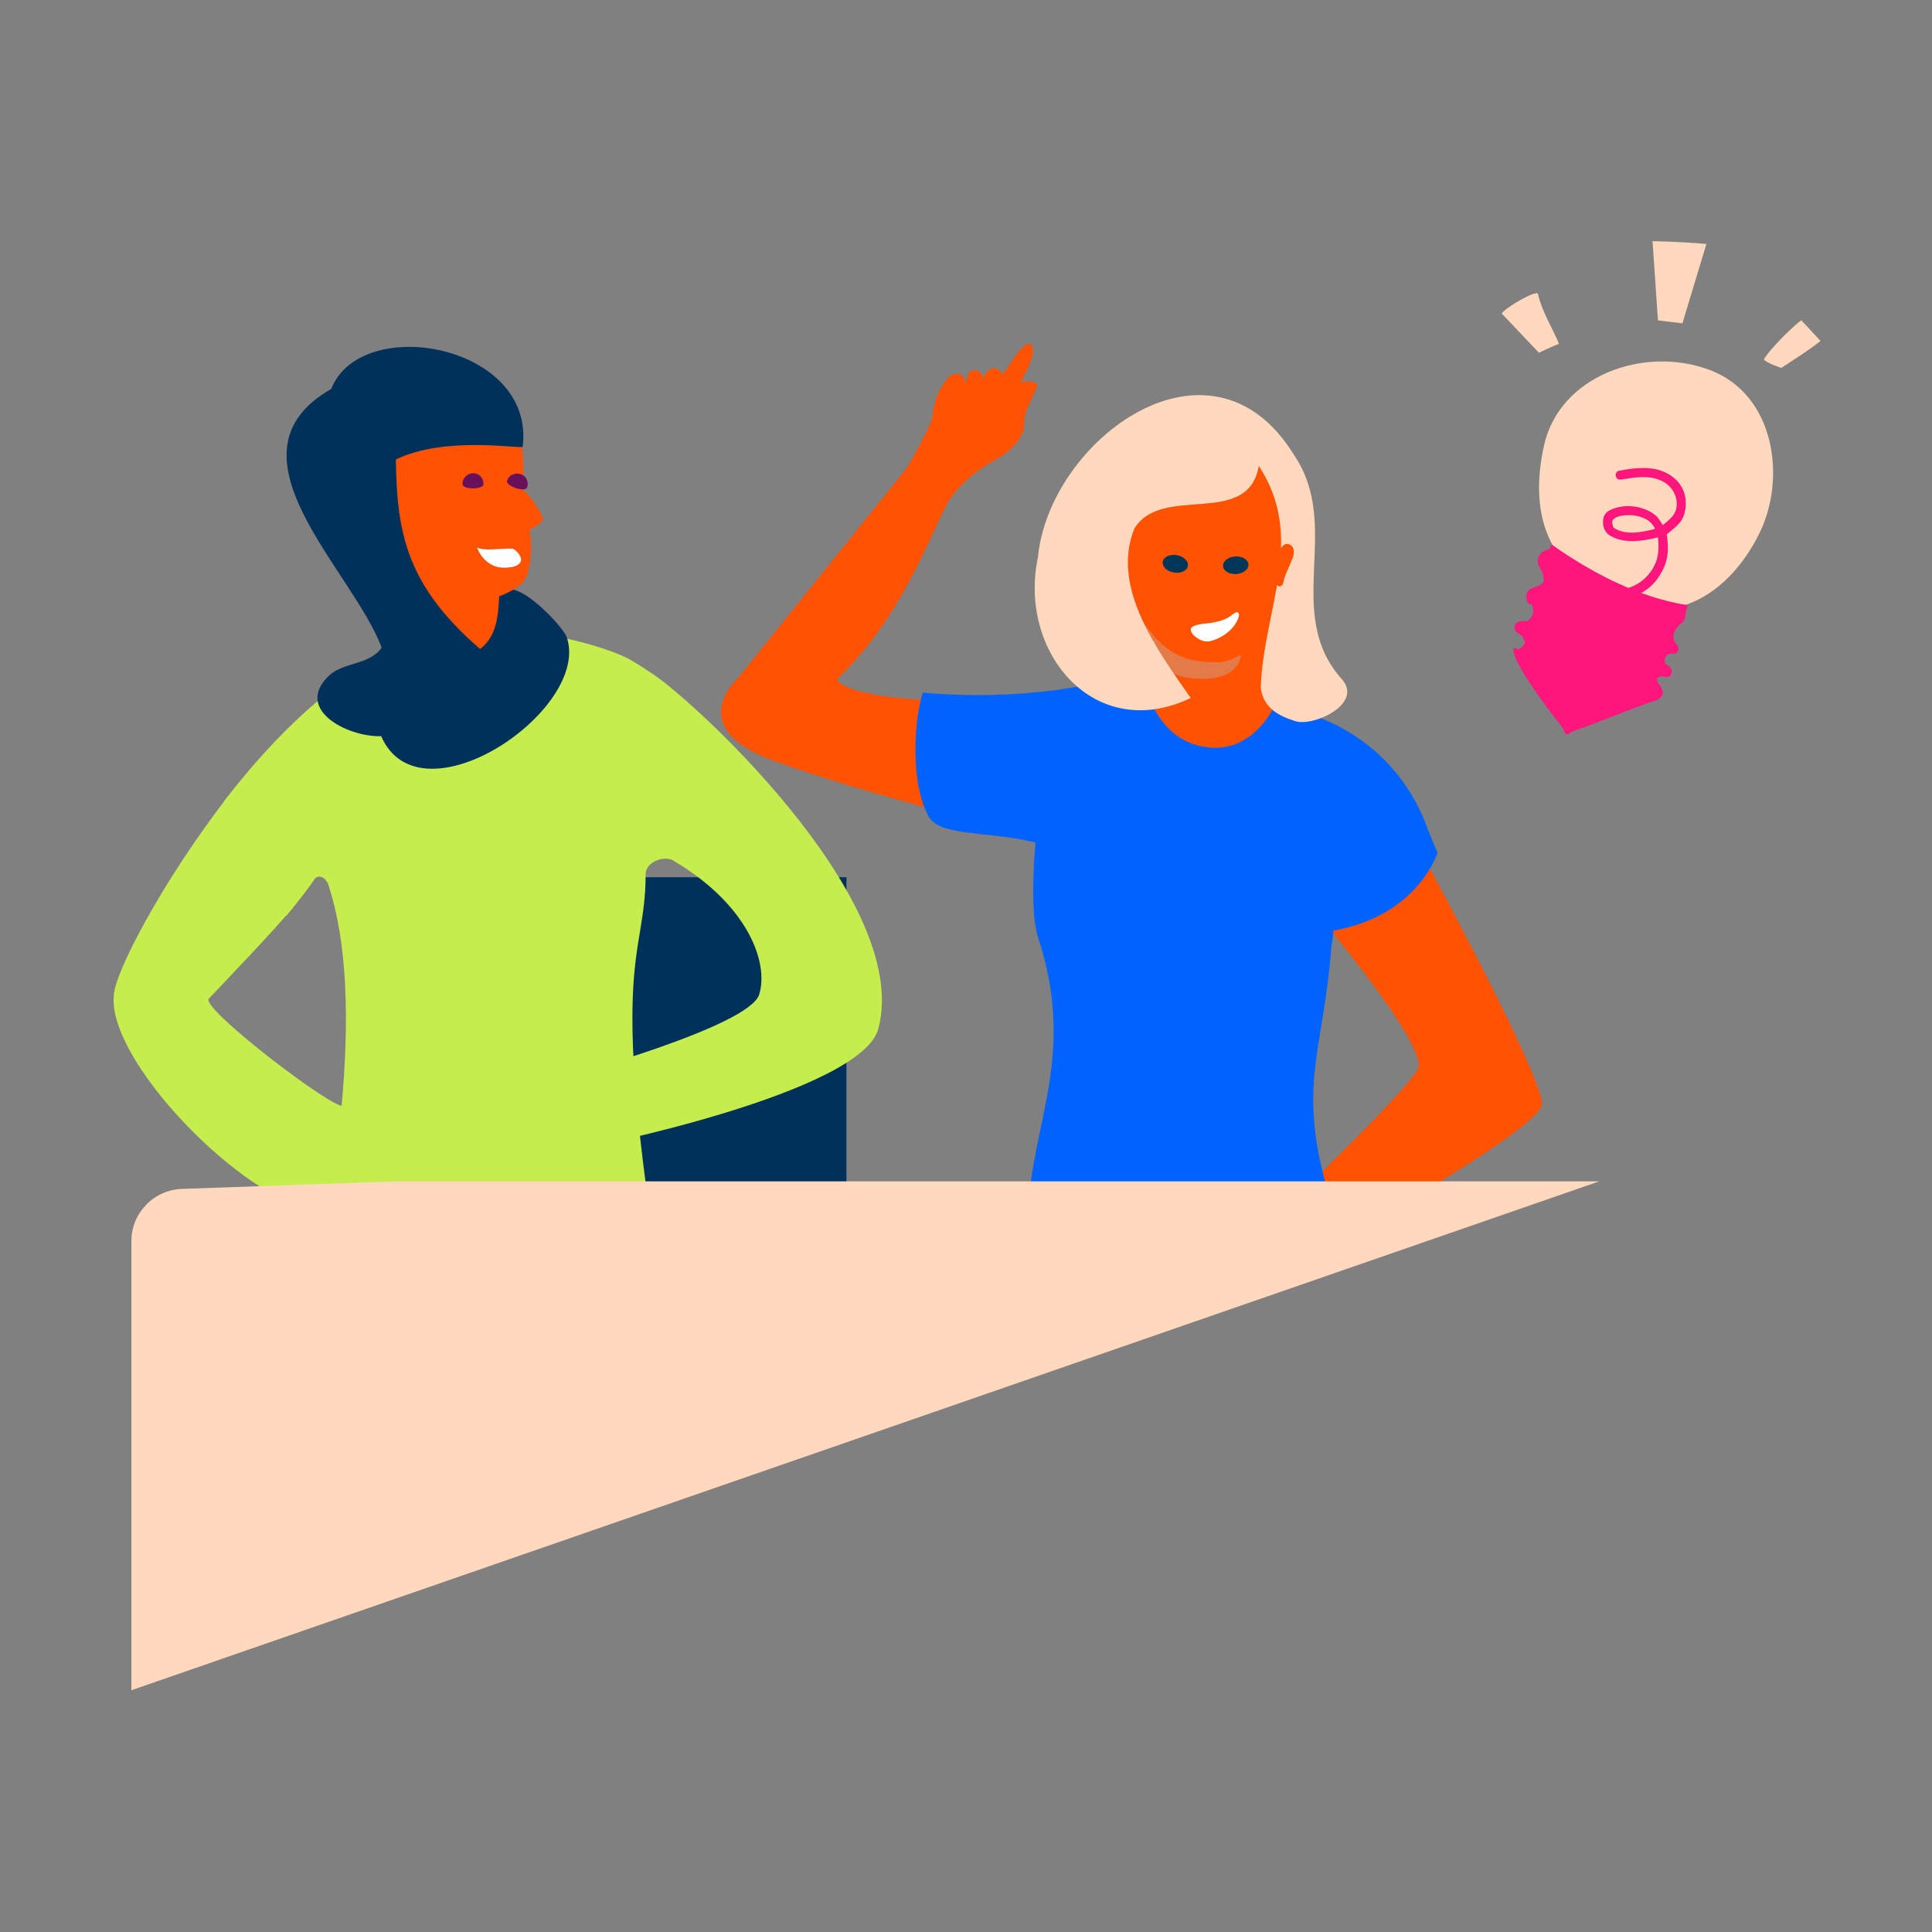 <?xml version="1.0" encoding="UTF-8"?>
<svg width="480px" height="480px" viewBox="0 0 480 480" version="1.1" xmlns="http://www.w3.org/2000/svg" xmlns:xlink="http://www.w3.org/1999/xlink">
    <rect x="0" y="0" width="480" height="480" fill="#808080" stroke="none"/>
    <title>illu/alg/wit/Collega's in overleg</title>
    <g id="illu/alg/wit/Collega's-in-overleg" stroke="none" stroke-width="1" fill="none" fill-rule="evenodd">
        <rect id="bounding-box" x="0" y="0" width="480" height="480"></rect>
        <g id="Group" transform="translate(28.223, 59.932)">
            <rect id="Rectangle" fill="#00315A" fill-rule="nonzero" x="72.802" y="158.015" width="109.267" height="81.402"></rect>
            <path d="M20.846,141.589 C20.602,141.345 20.359,141.102 20.116,140.859" id="Path" fill="#EE7203" fill-rule="nonzero"></path>
            <path d="M115.511,102.043 L102.37,96.324 C100.788,96.081 99.449,94.986 99.084,93.404 L92.27,69.92 L69.882,74.057 L74.384,97.055 C74.627,98.515 73.897,100.097 72.559,100.705 L56.862,108.857 C56.862,108.857 90.567,121.998 97.989,121.998 C105.533,121.998 111.252,101.922 111.252,101.922 L115.511,102.043 Z" id="Path" fill="#FF5303" fill-rule="nonzero"></path>
            <path d="M101.275,49.357 C103.343,64.688 100.301,83.305 88.012,87.685 C73.654,92.796 71.22,91.701 58.444,69.434 C49.927,54.589 53.212,34.877 65.258,30.132 C77.304,25.386 99.084,32.444 101.275,49.357 Z" id="Path" fill="#FF5303" fill-rule="nonzero"></path>
            <path d="M128.165,103.869 C122.933,100.948 107.602,96.933 106.263,98.393 C106.263,98.393 102.37,115.063 88.012,114.211 C79.738,113.724 70.125,110.317 65.623,103.869 C51.63,111.413 38.367,124.919 27.416,139.155 C34.108,147.672 41.044,157.042 42.869,167.628 C45.424,164.586 47.736,161.665 49.683,158.867 C50.657,157.042 52.603,157.893 53.334,159.84 C58.201,174.563 58.566,194.032 56.619,215.204 C57.836,221.409 58.687,236.984 53.455,240.391 C45.059,294.781 33.013,282.005 41.409,289.549 C62.216,307.922 136.683,282.37 138.143,272.757 C121.716,176.997 132.181,179.795 132.181,157.285 C132.181,154 137.413,152.175 139.846,154.365 C139.846,154.365 166.494,125.77 128.165,103.869 Z" id="Path" fill="#C5ED4D" fill-rule="nonzero"></path>
            <path d="M56.254,214.717 C55.524,222.991 54.429,231.387 53.09,239.904" id="Path" fill="#C7D64F" fill-rule="nonzero"></path>
            <line x1="59.296" y1="54.224" x2="59.296" y2="54.224" id="Path" fill="#6A0F5A" fill-rule="nonzero"></line>
            <path d="M91.905,60.308 C91.905,61.768 86.673,61.768 86.673,60.308 C86.673,58.848 87.89,57.631 89.35,57.631 C90.81,57.631 91.905,58.848 91.905,60.308 Z" id="Path" fill="#6A0F5A" fill-rule="nonzero"></path>
            <path d="M106.507,68.339 C106.75,68.825 106.628,69.434 106.263,69.799 C104.316,71.381 102.005,72.597 99.693,73.449 C99.328,73.571 98.841,73.692 98.476,73.571 C97.989,73.327 97.746,72.719 97.624,72.111 C97.259,69.799 95.921,62.011 98.963,61.16 C102.005,60.186 105.047,65.662 106.507,68.339 Z" id="Path" fill="#FF5303" fill-rule="nonzero"></path>
            <path d="M102.735,61.16 C102.248,62.498 97.259,60.795 97.746,59.456 C98.233,58.118 99.693,57.388 101.153,57.874 C102.491,58.239 103.221,59.821 102.735,61.16 Z" id="Path" fill="#6A0F5A" fill-rule="nonzero"></path>
            <path d="M112.591,98.393 C111.617,95.594 98.598,81.601 95.799,88.172 C95.556,93.039 95.191,98.15 91.054,101.313 C72.802,85.495 70.368,72.597 70.125,54.224 C82.414,48.262 101.031,51.669 101.64,51.06 C104.803,25.63 61.486,17.842 54.064,36.702 C25.956,52.764 59.296,81.48 66.596,100.948 C63.798,105.207 57.227,104.599 53.699,107.762 C44.573,116.158 57.957,123.215 66.475,122.972 C76.209,145.239 118.674,116.401 112.591,98.393 Z" id="Path" fill="#00315A" fill-rule="nonzero"></path>
            <path d="M101.396,68.095 C104.195,70.407 104.438,78.803 102.37,83.792 C101.396,86.225 92.149,91.092 88.012,88.294 C84.97,86.225 80.833,83.427 78.034,80.871 L101.396,68.095 Z" id="Path" fill="#FF5303" fill-rule="nonzero"></path>
            <path d="M95.677,80.993 C93.244,80.506 91.175,78.56 90.324,76.126 C92.392,76.978 95.191,76.369 98.841,76.369 C99.936,76.369 101.64,78.56 101.153,79.533 C100.544,81.236 97.016,81.236 95.677,80.993 Z" id="Path" fill="#FFFFFF" fill-rule="nonzero"></path>
            <path d="M57.106,214.717 C55.767,216.664 21.576,190.625 23.644,188.191 C30.58,180.89 39.097,172.008 44.573,165.559 C42.748,154.973 34.96,146.456 28.39,137.938 C12.206,158.867 0.039,181.986 0.039,187.583 C-1.3,204.009 32.405,238.322 49.927,240.634 C51.143,240.756 60.391,238.322 61.243,230.048 C60.878,228.223 57.349,214.352 57.106,214.717 Z" id="Path" fill="#C5ED4D" fill-rule="nonzero"></path>
            <path d="M139.846,154.365 C157.368,164.951 162.843,179.065 160.41,187.096 C158.098,195.127 111.982,207.66 111.982,207.66 C111.982,207.66 114.781,225.303 116.484,225.303 C118.188,225.303 185.597,211.553 189.978,195.735 C198.738,163.247 141.428,111.656 133.154,107.032 C128.287,104.355 129.869,148.281 139.846,154.365 Z" id="Path" fill="#C5ED4D" fill-rule="nonzero"></path>
            <path d="M408.754,72.841 C401.697,86.955 388.069,96.446 372.372,88.78 C356.676,81.115 351.565,68.46 355.337,50.939 C359.11,33.417 380.16,25.873 396.465,31.957 C412.648,37.919 415.811,58.848 408.754,72.841 Z" id="Path" fill="#FFD8BD" fill-rule="nonzero"></path>
            <path d="M367.384,87.929 C365.802,87.32 364.707,86.469 363.612,85.374 C363.125,84.887 363.247,84.278 363.733,83.913 C364.22,83.548 364.707,83.548 365.193,84.035 C367.627,86.104 370.182,87.077 373.467,86.712 C377.483,86.347 380.768,84.4 382.715,80.75 C383.932,78.438 383.932,76.126 383.688,73.571 C383.08,73.692 383.445,73.692 382.715,73.814 C379.308,74.544 375.293,75.153 371.886,73.206 C370.791,72.597 370.182,71.502 370.06,70.285 C369.939,68.704 370.304,67.365 372.129,66.635 C375.536,65.175 380.038,65.662 383.08,68.095 C383.932,68.825 384.297,69.677 384.905,70.529 C386.244,69.434 387.704,68.339 388.19,66.635 C388.921,63.593 387.217,60.673 384.418,59.456 C381.133,57.996 377.848,58.726 374.563,59.213 C373.832,59.334 373.346,58.969 373.224,58.361 C373.102,57.753 373.346,57.144 374.076,57.023 C377.726,56.293 382.107,55.806 385.392,57.388 C389.651,59.334 391.232,63.106 390.381,67.244 C389.772,70.042 387.825,71.137 385.879,72.841 C386.365,76.126 386.365,79.046 384.662,82.088 C382.35,86.469 378.7,88.537 373.832,89.024 C371.399,89.024 369.452,88.659 367.384,87.929 Z M379.916,68.704 C377.97,67.852 375.049,67.852 373.346,68.582 C372.372,69.069 372.251,69.555 372.372,70.042 C372.494,70.894 372.494,71.137 373.224,71.502 C375.901,72.962 379.43,72.354 382.35,71.624 C382.593,71.624 382.837,71.502 382.958,71.381 C382.593,70.772 382.228,70.164 381.62,69.677 C381.133,69.19 380.525,68.947 379.916,68.704 Z" id="Shape" fill="#FF167D" fill-rule="nonzero"></path>
            <path d="M385.635,105.085 C385.635,105.085 385.635,105.085 385.635,105.085 C385.027,103.869 385.392,103.138 386.487,102.53 C387.095,102.408 387.947,102.652 388.434,102.165 C389.286,101.192 388.434,100.097 387.704,99.366 C387.217,97.298 388.069,96.203 389.529,94.864 C390.137,94.378 390.502,93.769 390.502,92.918 C390.502,92.431 390.624,92.066 390.746,91.579 C390.867,91.336 390.989,91.092 390.989,90.849 C391.111,90.606 390.989,90.362 390.746,90.362 C379.065,88.537 367.14,82.332 357.528,75.518 C357.406,75.396 357.163,75.518 357.041,75.761 C357.041,75.761 357.041,75.761 357.041,75.761 C356.919,76.369 356.676,76.613 356.068,76.734 C355.094,76.978 354.486,77.464 354.121,78.316 C353.756,79.046 353.756,80.02 354.121,80.75 C354.364,81.236 354.851,81.967 354.972,82.332 C355.581,83.913 355.581,85.008 353.999,85.617 C351.809,86.347 350.592,86.712 351.079,89.267 C351.2,89.754 351.687,90.119 352.174,90.241 C352.296,90.241 352.417,90.362 352.417,90.484 C353.026,92.066 352.661,93.283 351.322,94.378 C351.079,94.378 350.835,94.378 350.592,94.378 C349.375,94.378 348.037,94.499 348.037,95.959 C348.037,96.69 348.524,97.176 349.132,97.541 C349.497,97.785 349.862,97.906 350.105,98.393 C351.079,99.975 350.47,100.218 349.254,101.313 C348.889,101.678 347.307,99.975 347.915,102.408 C348.889,106.302 356.554,116.645 359.84,120.66 C360.205,121.147 360.326,121.512 360.448,121.877 C360.57,122.12 360.691,122.364 360.935,122.485 C361.178,122.607 361.543,122.364 361.665,122.242 C361.908,121.998 362.516,121.755 362.882,121.633 C367.627,120.052 378.943,115.428 381.985,114.454 C385.027,113.481 383.08,114.211 383.688,113.846 C385.635,112.629 384.783,111.656 384.297,110.439 C384.297,110.317 384.053,110.317 384.053,110.196 C383.202,109.101 383.08,108.249 384.662,108.127 C385.392,108.127 386.365,108.614 386.852,107.762 C387.704,106.424 386.487,105.572 385.635,105.085 Z" id="Path" fill="#FF167D" fill-rule="nonzero"></path>
            <path d="M354.121,27.698 C354.121,27.698 357.649,25.995 359.11,25.508 C357.406,21.371 354.851,17.477 353.877,13.097 C353.634,12.002 345.847,16.382 344.873,17.964 L354.121,27.698 Z" id="Path" fill="#FFD8BD" fill-rule="nonzero"></path>
            <path d="M409.971,29.402 C411.188,30.497 414.351,31.47 414.351,31.47 C422.139,26.36 422.017,26.36 424.085,24.778 C422.504,23.075 420.922,21.371 419.34,19.668 C418.61,19.911 412.039,25.995 409.971,29.402 Z" id="Path" fill="#FFD8BD" fill-rule="nonzero"></path>
            <path d="M383.688,19.668 L389.772,20.398 C389.772,20.398 394.274,5.431 395.734,0.686 C390.867,0.199 380.403,-0.166 382.35,0.077 L383.688,19.668 Z" id="Path" fill="#FFD8BD" fill-rule="nonzero"></path>
            <path d="M312.629,131.124 C314.819,132.219 356.068,208.146 354.851,214.595 C353.634,221.044 303.381,248.908 303.381,248.908 L295.229,236.01 C295.229,236.01 320.051,212.283 323.945,205.834 C327.838,199.385 287.928,154 287.928,154 C287.928,154 279.411,113.724 312.629,131.124 Z" id="Path" fill="#FF5303" fill-rule="nonzero"></path>
            <path d="M213.948,114.211 C183.407,114.333 179.027,109.466 180,108.492 C196.791,92.674 204.092,69.434 207.864,63.958 C209.933,60.916 213.705,57.266 218.572,54.589 C221.979,52.886 226.724,48.992 226.237,44.611 C226.359,41.813 228.793,38.284 229.523,35.607 C227.576,33.66 221.37,35.486 221.249,38.284 C221.127,38.528 221.005,38.771 221.005,38.893 C221.127,37.067 221.005,35.242 221.005,33.904 C221.005,31.957 218.572,30.74 217.233,32.2 C216.503,32.687 215.773,34.391 215.773,34.391 C215.773,34.391 216.26,32.079 213.826,32.079 C211.636,32.079 212.245,34.999 211.393,35.242 C211.88,32.565 208.229,32.2 206.891,34.391 C204.822,37.067 203.727,40.109 203.484,43.273 C203.24,45.95 196.913,56.536 196.913,56.536 C196.791,56.536 196.791,56.658 196.791,56.658 L154.934,108.736 C154.934,108.736 141.55,120.782 163.573,128.934 C185.475,137.087 232.93,149.133 236.702,149.133 C240.474,149.133 250.816,144.752 250.816,135.748 C250.816,135.87 257.752,114.089 213.948,114.211 Z" id="Path" fill="#FF5303" fill-rule="nonzero"></path>
            <path d="M262.984,97.42 C262.984,97.42 247.531,97.42 247.166,99.731 C246.801,102.165 238.649,107.641 240.717,110.561 C242.786,113.481 251.911,111.413 251.911,111.413 L253.128,107.154 L257.752,103.503 L262.984,97.42 Z" id="Path" fill="#003758" fill-rule="nonzero"></path>
            <path d="M244.367,105.937 C245.949,106.18 270.772,99.61 274.665,99.61 C284.643,99.61 295.715,105.572 295.715,105.572 L297.541,119.808 L292.43,116.888 L281.966,116.523 L238.77,112.994 L244.367,105.937 Z" id="Path" fill="#003758" fill-rule="nonzero"></path>
            <line x1="246.314" y1="49.114" x2="246.314" y2="49.114" id="Path" fill="#6A0F5A" fill-rule="nonzero"></line>
            <path d="M298.392,129.786 C298.392,129.786 288.293,150.714 279.897,149.254 C271.502,147.794 236.458,127.109 236.458,127.109 L255.44,121.147 C257.022,120.66 258.117,119.078 258.117,117.375 C258.117,107.275 256.17,97.663 253.737,91.092 L292.187,71.624 C288.293,78.56 286.711,106.545 288.415,115.793 C288.658,117.496 287.806,121.39 289.51,121.998 L308.127,127.839 L298.392,129.786 Z" id="Path" fill="#FF5303" fill-rule="nonzero"></path>
            <path d="M201.05,112.143 C201.05,112.143 228.914,115.306 253.007,107.275 L253.007,107.275 C257.387,110.682 258.482,123.58 271.137,125.649 C282.939,127.596 288.293,115.671 288.293,115.671 L289.023,115.793 C305.936,117.861 320.173,129.177 326.135,145.117 C326.987,147.307 327.838,149.498 328.933,151.931 C328.933,151.931 324.066,167.628 303.016,171.278 C303.016,171.278 303.138,171.765 302.529,175.415 C300.704,200.481 294.255,208.998 301.191,234.429 C297.784,244.771 227.333,238.566 227.333,238.566 C229.036,217.515 238.892,200.846 229.644,172.86 C227.454,166.167 229.036,149.376 229.036,149.376 C216.747,146.456 205.309,147.916 202.51,142.927 C198.13,135.14 198.617,119.808 201.05,112.143 Z" id="Path" fill="#0062FF" fill-rule="nonzero"></path>
            <path d="M258.725,94.499 C257.265,94.013 255.562,93.526 254.102,94.378 C252.642,95.229 252.033,97.176 252.52,98.515 C253.007,99.853 254.102,100.948 255.197,101.8 C257.874,103.99 260.551,106.18 263.836,107.641 C267.243,109.101 278.802,110.196 280.019,103.138 C282.453,88.659 262.984,95.959 258.725,94.499 Z" id="Path" fill="#BEB4B1" fill-rule="nonzero" opacity="0.4"></path>
            <path d="M292.795,66.148 C292.308,71.867 297.784,70.529 291.335,86.59 C289.632,90.727 290.848,92.552 288.05,95.716 C283.183,101.192 278.194,104.599 274.544,104.599 C264.688,104.599 257.874,103.017 247.044,78.073 C239.5,60.551 248.626,44.125 262.984,41.205 C277.22,38.284 294.62,44.246 292.795,66.148 Z" id="Path" fill="#FF5303" fill-rule="nonzero"></path>
            <ellipse id="Oval" fill="#003758" fill-rule="nonzero" transform="translate(263.777, 80.152) rotate(-80.462) translate(-263.777, -80.152)" cx="263.777" cy="80.152" rx="2.19" ry="3.164"></ellipse>
            <ellipse id="Oval" fill="#003758" fill-rule="nonzero" transform="translate(278.788, 80.5) rotate(-3.93) translate(-278.788, -80.5)" cx="278.787" cy="80.5" rx="3.163" ry="2.19"></ellipse>
            <path d="M246.923,85.495 C247.166,86.712 247.044,88.294 248.139,88.78 C248.748,89.024 249.478,88.659 249.843,88.172 C252.642,84.887 252.155,76.369 247.288,75.518 C240.23,74.423 246.558,82.818 246.923,85.495 Z" id="Path" fill="#EE7203" fill-rule="nonzero"></path>
            <path d="M294.012,85.86 C293.647,87.077 293.647,88.659 292.43,89.024 C291.822,89.146 291.092,88.78 290.727,88.294 C288.293,84.643 289.51,76.248 294.499,76.004 C301.799,75.396 294.742,83.183 294.012,85.86 Z" id="Path" fill="#EE7203" fill-rule="nonzero"></path>
            <path d="M270.893,99.366 C271.988,99.61 272.962,99.245 273.935,98.88 C276.49,97.785 278.681,95.959 279.532,93.283 C279.654,92.918 279.654,92.552 279.411,92.309 C279.046,91.944 278.437,92.431 278.072,92.674 C276.612,94.013 274.544,94.499 272.475,94.864 C271.502,94.986 267.73,95.108 267.608,96.446 C267.608,97.785 269.798,99.123 270.893,99.366 Z" id="Path" fill="#FFFFFF" fill-rule="nonzero"></path>
            <path d="M305.206,108.857 C290.362,92.431 305.45,71.016 293.282,53.129 C272.718,19.546 232.443,49.235 229.644,78.56 C224.656,102.165 243.759,124.919 267.608,113.481 C259.455,101.8 247.653,85.982 253.615,71.381 C260.429,60.186 281.844,71.381 284.521,55.806 C296.324,73.814 285.738,91.336 285.008,110.804 C285.495,116.036 289.875,118.105 293.525,119.2 C297.784,120.782 310.56,115.063 305.206,108.857 Z" id="Path" fill="#FFD8BD" fill-rule="nonzero"></path>
            <path d="M292.795,79.046 C292.065,80.993 290.97,82.818 290.605,84.887 C290.483,85.495 289.753,86.225 288.901,85.374 C288.536,85.008 288.415,84.522 288.415,84.035 C288.171,81.723 288.78,78.195 290.118,76.126 C290.605,75.396 291.335,74.909 292.308,75.396 C293.647,76.248 293.282,77.951 292.795,79.046 Z" id="Path" fill="#FF5303" fill-rule="nonzero"></path>
            <path d="M70.125,233.577 L369.087,233.577 L4.419,360 L4.419,248.439 C4.419,241.438 9.965,235.694 16.962,235.447 L70.125,233.577 L70.125,233.577 Z" id="Path" fill="#FFD8BD" fill-rule="nonzero"></path>
            <path d="M215.773,39.136 C218.937,38.041 225.142,24.535 227.576,25.508 C231.105,26.968 222.344,40.839 219.667,41.935" id="Fill-33" fill="#FF5303"></path>
        </g>
    </g>
</svg>